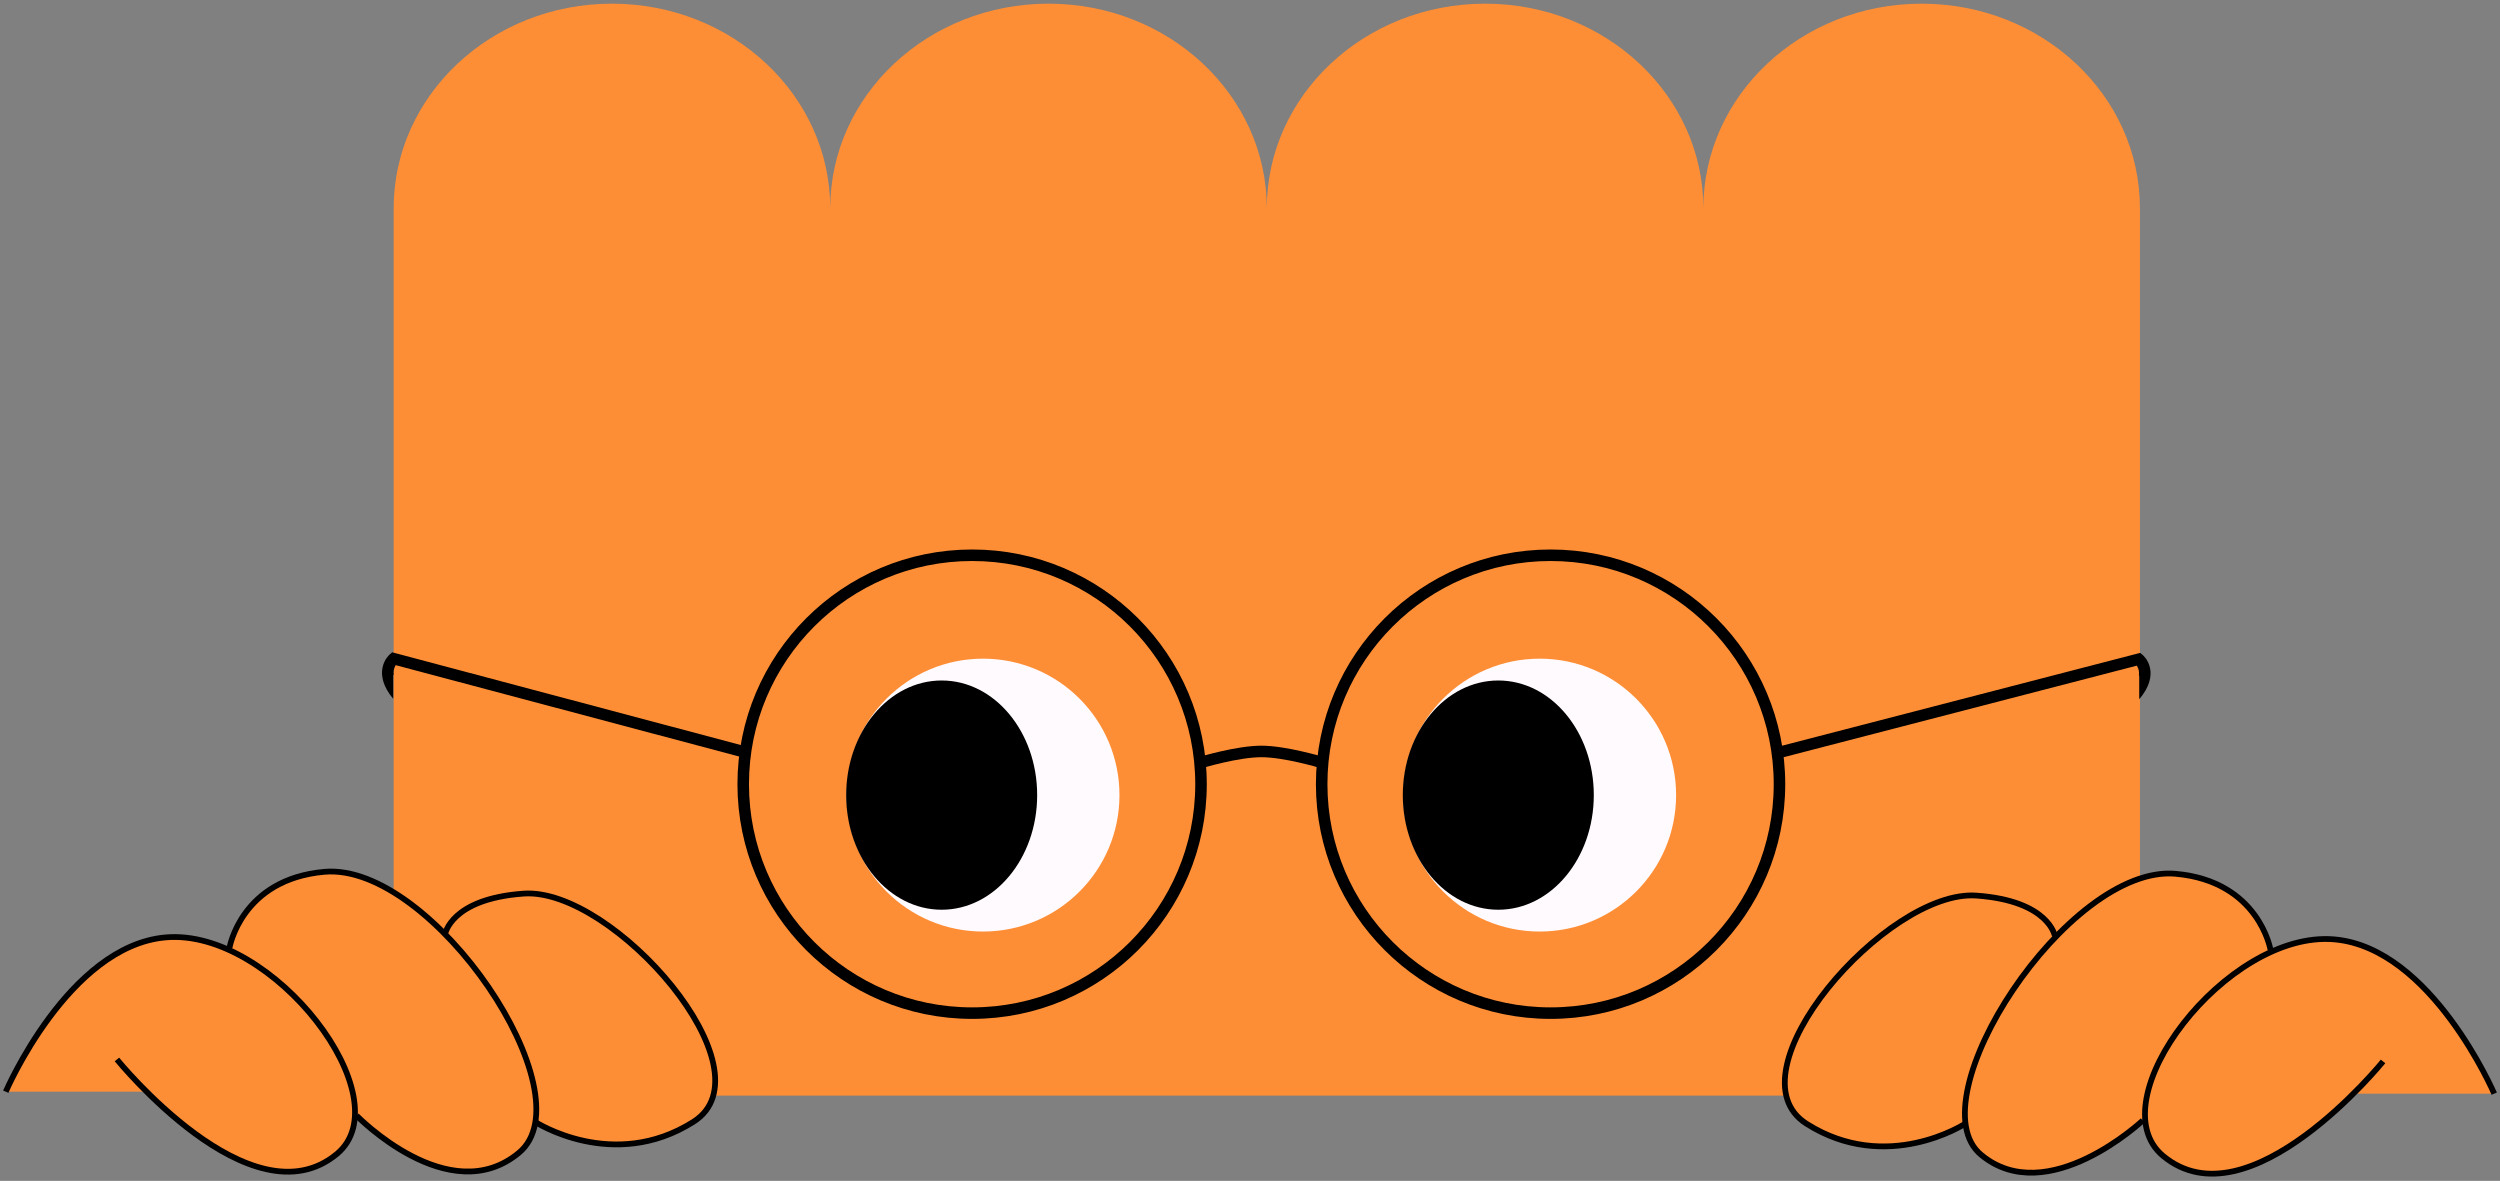 <svg width="434" height="205" viewBox="0 0 434 205" fill="none" xmlns="http://www.w3.org/2000/svg">
<rect x="0" y="0" width="434" height="205" fill="#808080" stroke="none"/>
<path fill-rule="evenodd" clip-rule="evenodd" d="M144.124 36.645C144.126 36.487 144.128 36.329 144.128 36.171C144.128 16.547 127.162 0.638 106.233 0.638C85.305 0.638 68.339 16.547 68.339 36.171C68.339 36.329 68.34 36.487 68.342 36.645H68.339V190.198H371.494V36.645H371.491C371.493 36.487 371.494 36.329 371.494 36.171C371.494 16.547 354.528 0.638 333.6 0.638C312.671 0.638 295.705 16.547 295.705 36.171C295.705 36.329 295.706 36.487 295.709 36.645H295.702C295.704 36.487 295.705 36.329 295.705 36.171C295.705 16.547 278.739 0.638 257.811 0.638C236.882 0.638 219.917 16.547 219.917 36.171C219.917 36.329 219.918 36.487 219.92 36.645H219.913C219.915 36.487 219.916 36.329 219.916 36.171C219.916 16.547 202.951 0.638 182.022 0.638C161.094 0.638 144.128 16.547 144.128 36.171C144.128 36.329 144.129 36.487 144.131 36.645H144.124Z" fill="#FE8E35"/>
<circle cx="170.654" cy="138.03" r="23.686" fill="#FFFAFE"/>
<ellipse cx="163.473" cy="138.031" rx="16.579" ry="19.898" fill="black"/>
<path d="M208.496 136.136C208.496 158.086 190.705 175.88 168.759 175.88C146.814 175.88 129.023 158.086 129.023 136.136C129.023 114.185 146.814 96.392 168.759 96.392C190.705 96.392 208.496 114.185 208.496 136.136Z" stroke="black" stroke-width="2"/>
<path d="M208.549 132.345C208.549 132.345 214.833 130.451 218.97 130.451C223.106 130.451 229.391 132.345 229.391 132.345" stroke="black" stroke-width="2"/>
<circle cx="23.686" cy="23.686" r="23.686" transform="matrix(-1 0 0 1 290.971 114.344)" fill="#FFFAFE"/>
<path d="M229.443 136.136C229.443 158.086 247.234 175.88 269.18 175.88C291.126 175.88 308.917 158.086 308.917 136.136C308.917 114.185 291.126 96.392 269.18 96.392C247.234 96.392 229.443 114.185 229.443 136.136Z" stroke="black" stroke-width="2"/>
<ellipse cx="260.104" cy="138.031" rx="16.579" ry="19.898" fill="black"/>
<path d="M28.743 162.733C11.856 164.223 1 189.519 1 189.519H26.105C26.105 189.519 44.54 211.939 58.497 200.313C70.014 190.718 47.454 161.082 28.743 162.733Z" fill="#FE8E35"/>
<path d="M56.326 151.345C41.852 152.622 39.842 164.536 39.842 164.536L63.161 195.319C63.161 195.319 78.581 209.705 90.098 200.112C101.614 190.519 75.036 149.694 56.326 151.345Z" fill="#FE8E35"/>
<path d="M90.902 155.13C76.566 156.407 77.263 162.667 77.263 162.667L92.893 194.754C92.893 194.754 106.432 203.574 120.37 194.751C134.307 185.927 106.432 153.746 90.902 155.13Z" fill="#FE8E35"/>
<path d="M1 189.519C1 189.519 11.856 164.223 28.743 162.733C47.454 161.082 70.014 190.718 58.497 200.313C43.62 212.705 20.3 183.922 20.3 183.922" stroke="black"/>
<path d="M39.842 164.537C39.842 164.537 41.852 152.622 56.326 151.345C75.036 149.694 102.217 190.018 90.098 200.113C77.979 210.207 61.894 193.66 61.894 193.66" stroke="black"/>
<path d="M77.263 162.193C77.263 162.193 78.21 156.034 90.902 155.13C106.454 154.022 134.307 185.928 120.37 194.751C106.432 203.575 92.893 194.754 92.893 194.754" stroke="black"/>
<path d="M405.257 163.076C422.144 164.566 433 189.861 433 189.861H407.895C407.895 189.861 389.46 212.282 375.503 200.655C363.986 191.061 386.546 161.425 405.257 163.076Z" fill="#FE8E35"/>
<path d="M377.674 151.688C392.148 152.965 394.158 164.88 394.158 164.88L370.839 195.663C370.839 195.663 355.419 210.049 343.902 200.456C332.386 190.862 358.964 150.037 377.674 151.688Z" fill="#FE8E35"/>
<path d="M343.098 155.473C357.434 156.75 356.737 163.01 356.737 163.01L341.107 195.098C341.107 195.098 327.568 203.918 313.63 195.094C299.693 186.271 327.568 154.09 343.098 155.473Z" fill="#FE8E35"/>
<path d="M433 189.861C433 189.861 422.144 164.566 405.257 163.076C386.546 161.425 363.986 191.061 375.503 200.655C390.38 213.048 413.7 184.264 413.7 184.264" stroke="black"/>
<path d="M394.158 164.88C394.158 164.88 392.148 152.965 377.674 151.688C358.964 150.037 332.386 190.862 343.902 200.456C355.419 210.049 371.988 194.514 371.988 194.514" stroke="black"/>
<path d="M356.737 162.537C356.737 162.537 355.79 156.378 343.098 155.473C327.546 154.365 299.693 186.271 313.63 195.094C327.568 203.918 341.107 195.098 341.107 195.098" stroke="black"/>
<path fill-rule="evenodd" clip-rule="evenodd" d="M68.596 113.376L68.096 113.243L67.698 113.574L68.339 114.342C67.698 113.574 67.698 113.574 67.697 113.575L67.696 113.576L67.693 113.578L67.687 113.584L67.671 113.597C67.66 113.607 67.645 113.62 67.629 113.635C67.595 113.666 67.553 113.707 67.503 113.759C67.404 113.862 67.276 114.007 67.141 114.196C66.872 114.571 66.566 115.127 66.413 115.853C66.11 117.293 66.454 119.151 68.263 121.319V117.185H68.342C68.293 116.814 68.319 116.507 68.37 116.265C68.44 115.933 68.568 115.667 68.692 115.471L128.637 131.417L129.151 129.484L68.596 113.376Z" fill="black"/>
<path fill-rule="evenodd" clip-rule="evenodd" d="M371.041 113.469L371.53 113.342L371.922 113.66L371.291 114.437C371.922 113.66 371.922 113.661 371.923 113.661L371.924 113.662L371.927 113.665L371.933 113.67L371.949 113.683C371.961 113.693 371.976 113.706 371.993 113.721C372.026 113.752 372.07 113.793 372.121 113.844C372.222 113.947 372.353 114.092 372.492 114.28C372.768 114.655 373.083 115.213 373.241 115.943C373.553 117.386 373.199 119.238 371.369 121.39V117.279H371.314C371.364 116.909 371.338 116.604 371.286 116.365C371.213 116.027 371.077 115.757 370.946 115.559L309.394 131.513L308.892 129.577L371.041 113.469Z" fill="black"/>
</svg>
